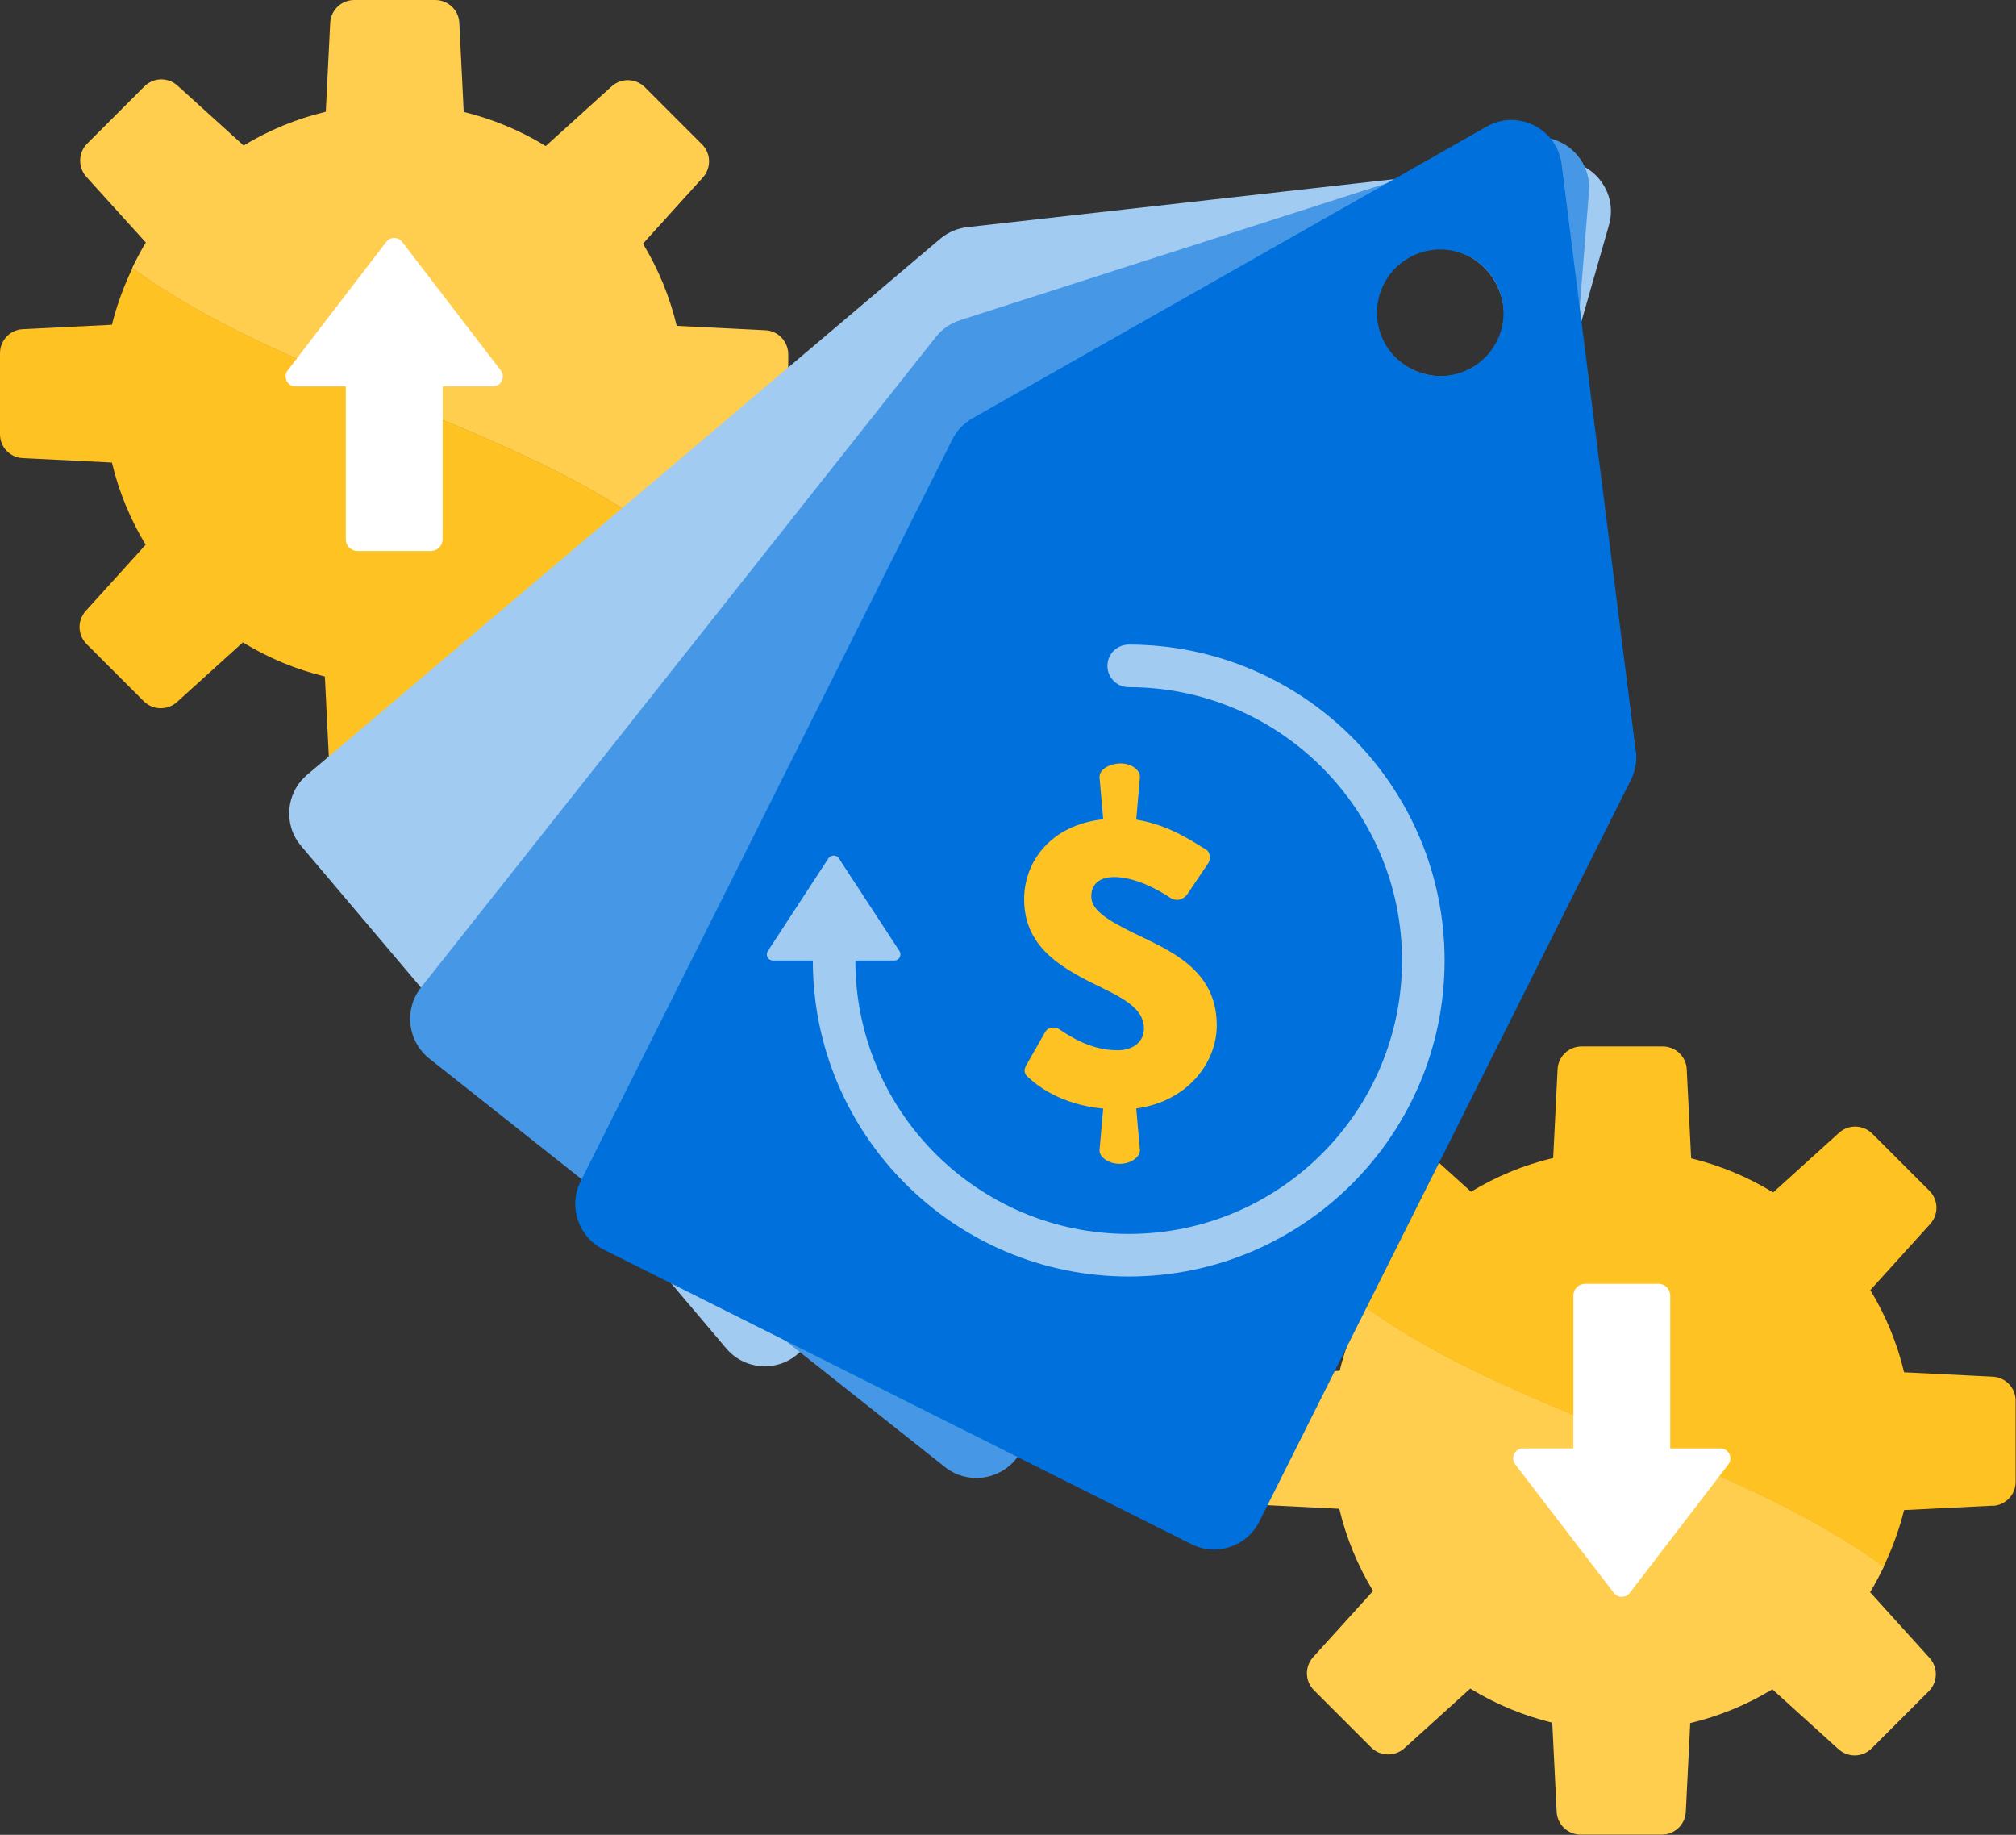 <?xml version="1.0" encoding="UTF-8"?> <svg xmlns="http://www.w3.org/2000/svg" id="Layer_2" viewBox="0 0 109.9 100"><rect x="0" y="0" width="109.9" height="100" fill="#333333" stroke="none"/><defs><style>.cls-1{fill:#0071dc;}.cls-2{fill:#fff;}.cls-3{fill:#ffc223;}.cls-4{fill:#ffce4f;}.cls-5{fill:#a2cbf2;}.cls-6{fill:#4698e6;}</style></defs><g id="Layer_1-2"><g><g><g><path class="cls-4" d="M7.96,13.23l-3.25-3.59c-.47-.52-.45-1.32,.04-1.81l3.12-3.12c.5-.5,1.29-.51,1.81-.04l3.6,3.26c1.37-.83,2.88-1.46,4.48-1.84l.24-4.83C18.03,.55,18.61,0,19.31,0h4.42c.7,0,1.28,.55,1.31,1.25l.24,4.85c1.6,.39,3.1,1.02,4.47,1.86l3.59-3.25c.52-.47,1.32-.45,1.81,.04l3.12,3.12c.5,.5,.51,1.29,.04,1.81l-3.26,3.6c.83,1.37,1.46,2.88,1.84,4.48l4.83,.24c.7,.03,1.25,.61,1.25,1.31v4.42c0,.7-.55,1.28-1.25,1.31l-4.85,.24c-.3,1.24-.76,2.43-1.34,3.54-7.83-5.76-20.15-8.22-28.33-14.21,.23-.47,.47-.93,.74-1.38Z"></path><path class="cls-3" d="M1.25,17.94l4.85-.24c.27-1.08,.65-2.11,1.12-3.09,8.19,5.98,20.5,8.45,28.33,14.21-.17,.32-.34,.63-.52,.93l3.25,3.59c.47,.52,.45,1.32-.04,1.81l-3.12,3.12c-.5,.5-1.29,.51-1.81,.04l-3.6-3.26c-1.37,.83-2.88,1.46-4.48,1.84l-.24,4.83c-.03,.7-.61,1.25-1.31,1.25h-4.42c-.7,0-1.28-.55-1.31-1.25l-.24-4.85c-1.6-.39-3.1-1.02-4.47-1.86l-3.59,3.25c-.52,.47-1.32,.45-1.81-.04l-3.12-3.12c-.5-.5-.51-1.29-.04-1.81l3.26-3.6c-.83-1.37-1.46-2.88-1.84-4.48l-4.83-.24C.55,24.95,0,24.37,0,23.67v-4.42c0-.7,.55-1.28,1.25-1.31Z"></path></g><path class="cls-2" d="M27.3,20.19l-5.38-7.01c-.22-.28-.64-.28-.86,0l-5.38,7.01c-.27,.35-.02,.87,.43,.87h2.74v8.33c0,.35,.28,.64,.64,.64h4c.35,0,.64-.28,.64-.64v-8.33h2.74c.45,0,.7-.51,.43-.87Z"></path></g><g><g><path class="cls-4" d="M101.94,86.77l3.25,3.59c.47,.52,.45,1.32-.04,1.81l-3.12,3.12c-.5,.5-1.29,.51-1.81,.04l-3.6-3.26c-1.37,.83-2.88,1.46-4.48,1.84l-.24,4.83c-.03,.7-.61,1.25-1.31,1.25h-4.42c-.7,0-1.28-.55-1.31-1.25l-.24-4.85c-1.6-.39-3.1-1.02-4.47-1.86l-3.59,3.25c-.52,.47-1.32,.45-1.81-.04l-3.12-3.12c-.5-.5-.51-1.29-.04-1.81l3.26-3.6c-.83-1.37-1.46-2.88-1.84-4.48l-4.83-.24c-.7-.03-1.25-.61-1.25-1.31v-4.42c0-.7,.55-1.28,1.25-1.31l4.85-.24c.3-1.24,.76-2.43,1.34-3.54,7.83,5.76,20.15,8.22,28.33,14.21-.23,.47-.47,.93-.74,1.38Z"></path><path class="cls-3" d="M108.65,82.06l-4.85,.24c-.27,1.08-.65,2.11-1.12,3.09-8.19-5.98-20.5-8.45-28.33-14.21,.17-.32,.34-.63,.52-.93l-3.25-3.59c-.47-.52-.45-1.32,.04-1.81l3.12-3.12c.5-.5,1.29-.51,1.81-.04l3.6,3.26c1.37-.83,2.88-1.46,4.48-1.84l.24-4.83c.03-.7,.61-1.25,1.31-1.25h4.42c.7,0,1.28,.55,1.31,1.25l.24,4.85c1.6,.39,3.1,1.02,4.47,1.86l3.59-3.25c.52-.47,1.32-.45,1.81,.04l3.12,3.12c.5,.5,.51,1.29,.04,1.81l-3.26,3.6c.83,1.37,1.46,2.88,1.84,4.48l4.83,.24c.7,.03,1.25,.61,1.25,1.31v4.42c0,.7-.55,1.28-1.25,1.31Z"></path></g><path class="cls-2" d="M82.6,79.81l5.38,7.01c.22,.28,.64,.28,.86,0l5.38-7.01c.27-.35,.02-.87-.43-.87h-2.74v-8.33c0-.35-.28-.64-.64-.64h-4c-.35,0-.64,.28-.64,.64v8.33h-2.74c-.45,0-.7,.51-.43,.87Z"></path></g><g><path class="cls-5" d="M84.75,8.78l-32.02,3.6c-.54,.06-1.05,.28-1.47,.63L16.74,42.23c-1.16,.98-1.31,2.72-.32,3.88l23.17,27.38c.98,1.16,2.72,1.31,3.88,.32l34.52-29.21c.42-.35,.72-.82,.87-1.35l8.85-30.98c.54-1.88-1.01-3.71-2.96-3.49Zm-3.95,11.15c-1.45,1.23-3.76,.87-4.99-.59-1.23-1.45-1.23-3.78,.22-5.01,1.45-1.23,3.97-1.1,5.2,.36,1.23,1.45,1.02,4.01-.43,5.24Z"></path><path class="cls-6" d="M83.02,7.6l-30.68,9.85c-.52,.17-.98,.48-1.32,.91L22.95,53.82c-.94,1.19-.74,2.92,.45,3.87l28.12,22.27c1.19,.94,2.92,.74,3.87-.45l28.08-35.45c.34-.43,.54-.95,.59-1.49l2.56-32.12c.16-1.95-1.72-3.44-3.59-2.84Zm-1.73,11.65c-1.18,1.49-3.46,1.66-4.96,.47-1.49-1.18-1.75-3.35-.56-4.84,1.18-1.49,3.35-1.75,4.84-.56,1.49,1.18,1.86,3.44,.67,4.93Z"></path><g><path class="cls-1" d="M89.17,40.92l-4.04-31.97c-.25-1.94-2.39-3.02-4.09-2.05l-28.03,15.9c-.47,.27-.86,.67-1.1,1.16l-20.26,40.43c-.68,1.36-.13,3.01,1.23,3.7l32.07,16.07c1.36,.68,3.01,.13,3.7-1.23l20.26-40.43c.24-.49,.34-1.04,.27-1.58Zm-12.2-20.79c-1.7-.85-2.39-2.93-1.54-4.63s2.93-2.39,4.63-1.54,2.39,2.93,1.54,4.63c-.85,1.7-2.93,2.39-4.63,1.54Z"></path><path class="cls-3" d="M61.94,60.42l.2,2.25c.02,.39-.49,.76-1.1,.76s-1.13-.37-1.1-.76l.2-2.25c-2.33-.22-3.62-1.27-4.09-1.71-.2-.17-.27-.37-.1-.66l1.03-1.81c.17-.29,.54-.29,.76-.15,.61,.42,1.76,1.15,3.18,1.15,.83,0,1.44-.44,1.44-1.18,0-.93-.78-1.49-2.2-2.18-2.18-1.05-4.33-2.18-4.33-4.87,0-2.03,1.42-4.04,4.31-4.36l-.2-2.28c-.02-.42,.49-.73,1.1-.76,.61-.02,1.13,.34,1.1,.76l-.2,2.3c1.84,.29,3.18,1.27,3.82,1.64,.24,.15,.22,.56,.12,.71l-1.15,1.71c-.17,.24-.54,.47-.98,.17-.51-.34-1.81-1.1-3.01-1.1-.86,0-1.25,.44-1.25,1.05,0,.73,.81,1.27,2.33,2.01,1.96,.95,4.51,1.98,4.51,5.02,0,2.08-1.64,4.16-4.38,4.53Z"></path><path class="cls-5" d="M61.53,35.13c-.64,0-1.16,.52-1.16,1.16s.52,1.16,1.16,1.16c8.22,0,14.9,6.68,14.9,14.9s-6.68,14.9-14.9,14.9-14.9-6.68-14.9-14.9h2.12c.27,0,.43-.3,.28-.52l-3.3-5.05c-.13-.2-.43-.2-.57,0l-3.3,5.05c-.15,.23,.01,.52,.28,.52h2.17c0,9.49,7.72,17.22,17.22,17.22s17.22-7.72,17.22-17.22-7.72-17.22-17.22-17.22Z"></path></g></g></g></g></svg> 